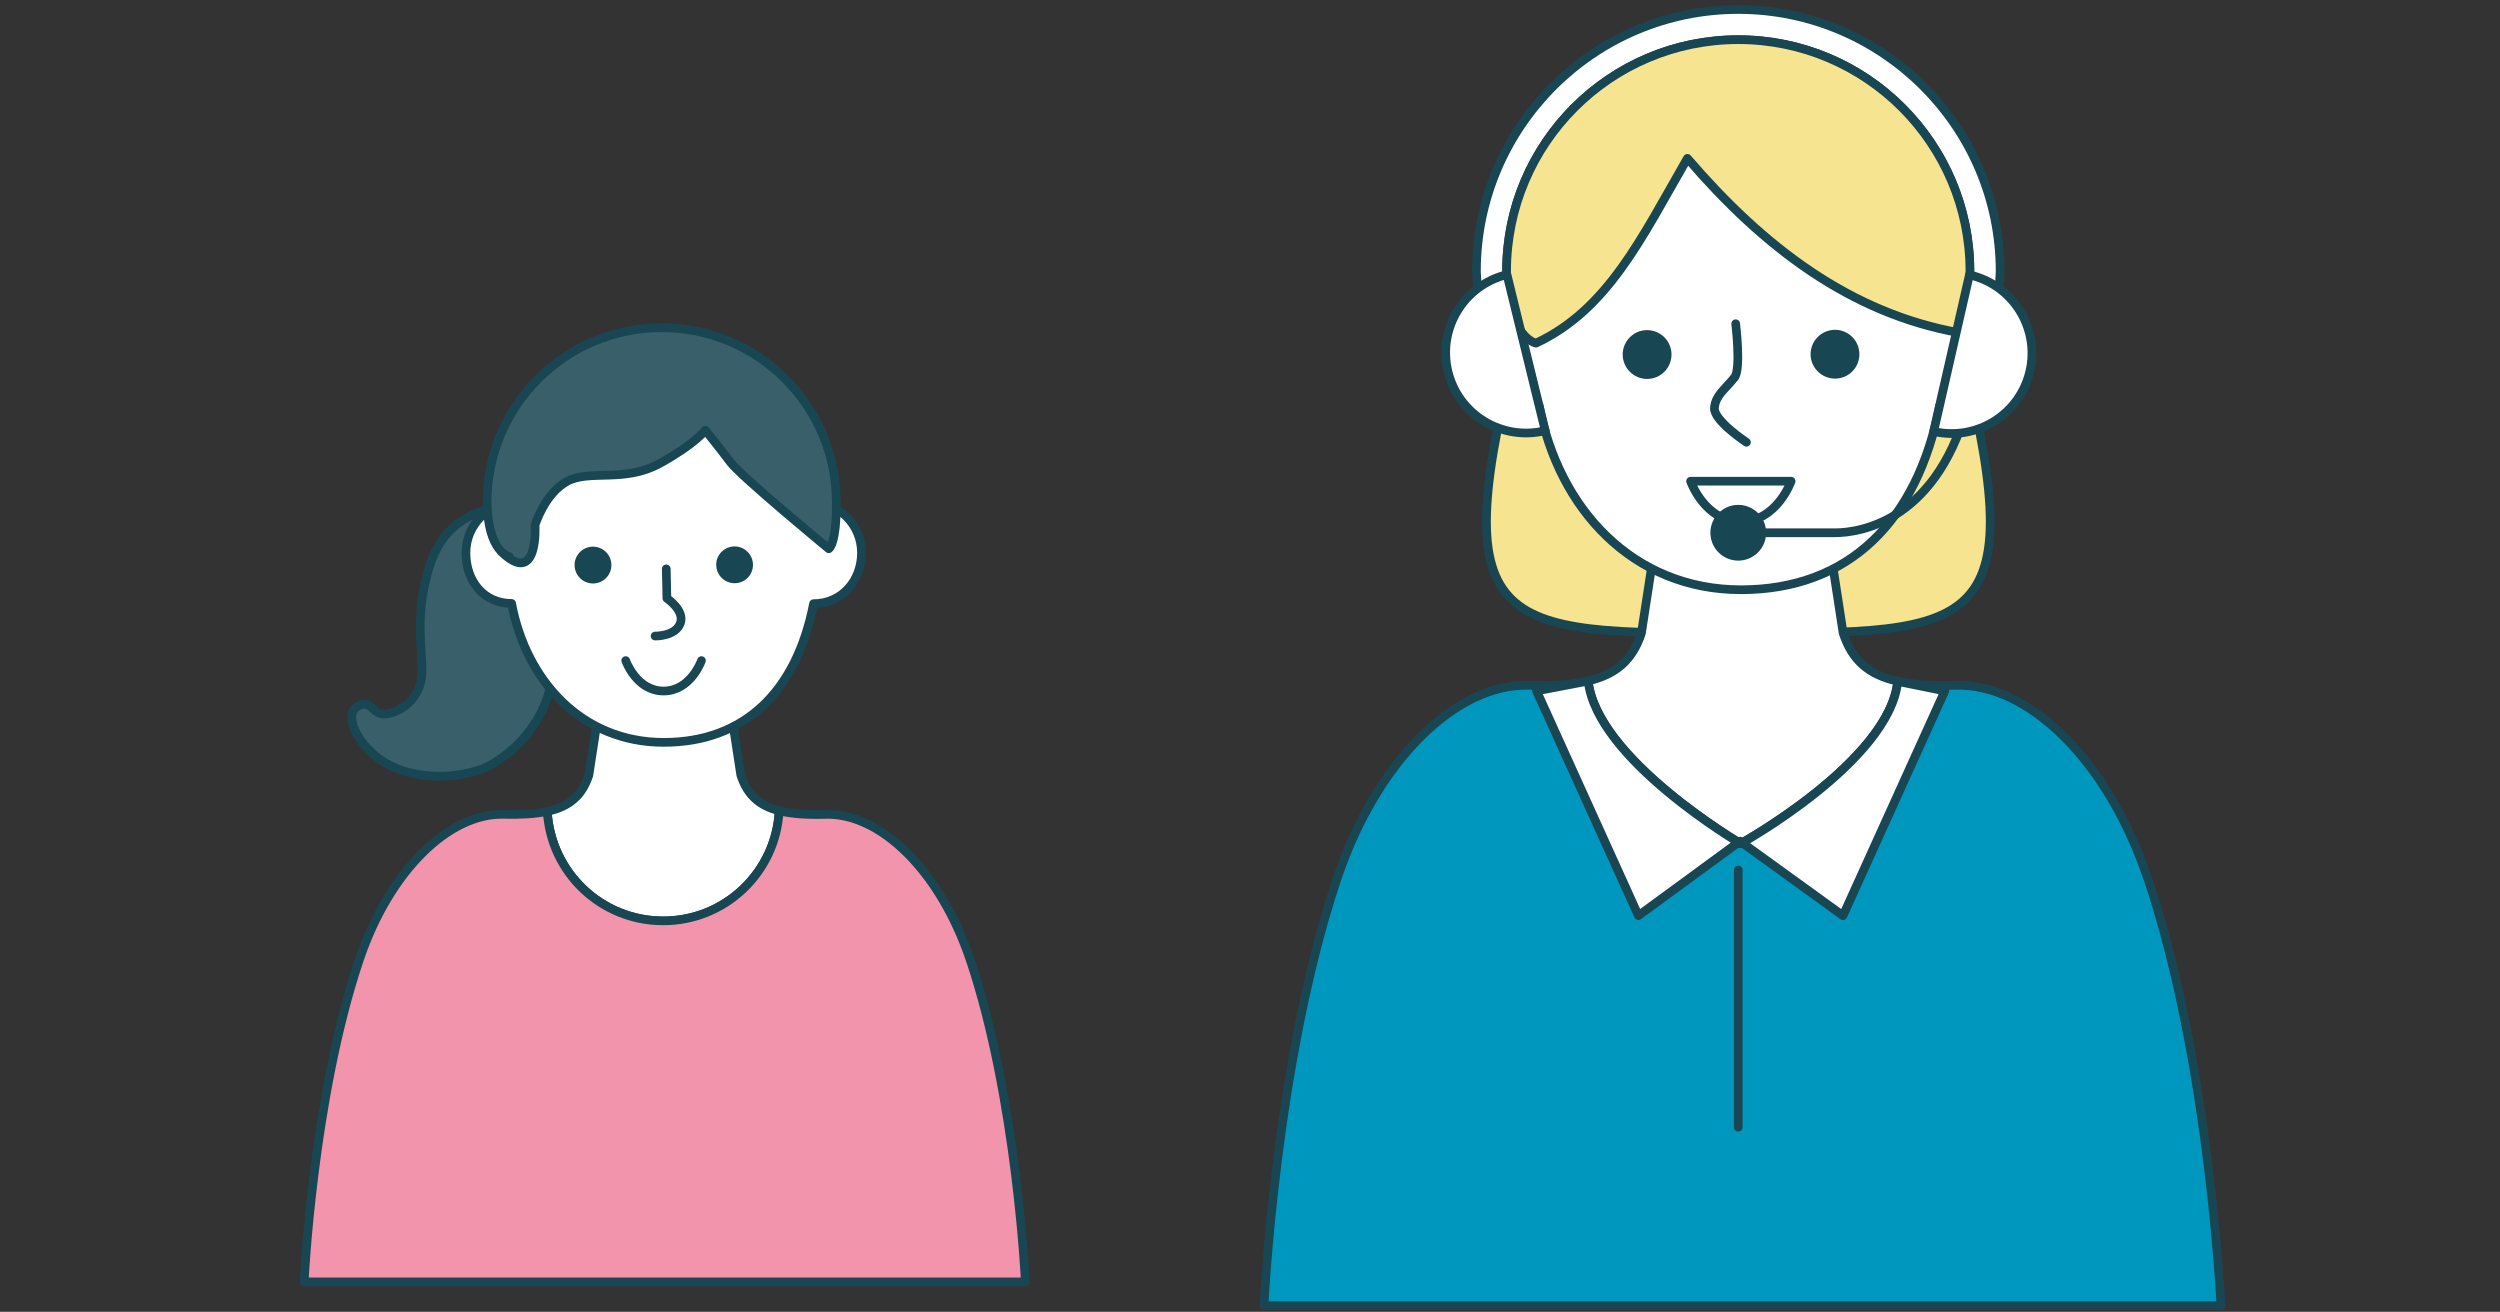 <svg width="263" height="138" viewBox="0 0 263 138" fill="none" xmlns="http://www.w3.org/2000/svg">
<rect x="0" y="0" width="263" height="138" fill="#333333" stroke="none"/>
<mask id="mask0_876_823" style="mask-type:alpha" maskUnits="userSpaceOnUse" x="0" y="0" width="263" height="138">
<rect width="263" height="138" fill="white"/>
</mask>
<g mask="url(#mask0_876_823)">
<mask id="mask1_876_823" style="mask-type:luminance" maskUnits="userSpaceOnUse" x="-30" y="-36" width="325" height="216">
<path d="M294.826 -36H-30V180H294.826V-36Z" fill="white"/>
</mask>
<g mask="url(#mask1_876_823)">
<path d="M69.768 96.88C76.308 96.88 81.631 91.75 81.971 85.296C79.821 84.75 78.597 83.586 77.932 81.537L75.73 67.205H75.723L69.941 68.089L64.152 67.205L61.95 81.537C61.251 83.679 59.927 84.85 57.578 85.362C57.951 91.783 63.26 96.88 69.774 96.88H69.768Z" fill="white" stroke="#194653" stroke-width="0.914" stroke-linecap="round" stroke-linejoin="round"/>
<path d="M102.07 100.999C98.896 91.571 92.595 85.522 86.886 85.675C84.864 85.729 83.253 85.622 81.969 85.29C81.63 91.744 76.307 96.874 69.766 96.874C63.226 96.874 57.943 91.777 57.57 85.356C56.339 85.622 54.835 85.715 52.979 85.669C47.27 85.516 40.969 91.564 37.795 100.992C32.898 115.551 32 134.853 32 134.853H107.865C107.865 134.853 106.967 115.551 102.07 100.992V100.999Z" fill="#F394AD" stroke="#194653" stroke-width="0.914" stroke-linecap="round" stroke-linejoin="round"/>
<path d="M182.873 66.606C208.417 66.606 214.152 66.859 205.775 34.728C201.989 20.196 197.891 4.174 182.873 4.174C167.856 4.174 163.757 20.196 159.971 34.728C151.594 66.859 157.33 66.606 182.873 66.606Z" fill="#F6E490" stroke="#194653" stroke-width="0.914" stroke-linecap="round" stroke-linejoin="round"/>
<path d="M188.419 50.317C187.408 51.768 185.419 52.753 183.13 52.753C180.841 52.753 178.851 51.768 177.84 50.317" stroke="#194653" stroke-width="0.914" stroke-linecap="round" stroke-linejoin="round"/>
<path d="M158.487 28.546C158.487 15.086 169.4 4.174 182.86 4.174C196.32 4.174 207.232 15.086 207.232 28.546C206.733 33.324 207.392 35.419 209.701 33.709C210.073 32.585 210.313 30.862 210.413 28.546C210.413 13.356 198.057 1 182.866 1C167.676 1 155.32 13.356 155.32 28.546C155.42 31.061 155.819 32.798 156.544 33.709C157.735 35.812 158.507 34.947 158.501 28.546H158.487Z" fill="white" stroke="#194653" stroke-width="0.914" stroke-linecap="round" stroke-linejoin="round"/>
<path d="M225.942 92.43C221.737 79.921 213.373 71.896 205.794 72.096C203.306 72.162 201.29 72.036 199.653 71.67C198.775 80.087 183.125 88.743 183.125 88.743C183.125 88.743 167.968 79.874 167.09 71.644C165.427 72.036 163.364 72.169 160.809 72.096C153.23 71.896 144.873 79.914 140.661 92.43C134.167 111.745 132.977 137.355 132.977 137.355H233.64C233.64 137.355 232.449 111.745 225.955 92.43H225.942Z" fill="#0097BF" stroke="#194653" stroke-width="0.914" stroke-linecap="round" stroke-linejoin="round"/>
<path d="M183.112 88.743C183.112 88.743 198.762 80.086 199.64 71.669C196.56 70.984 194.823 69.434 193.898 66.599L190.97 47.583H190.964L183.292 48.761L175.607 47.583L172.679 66.599C171.768 69.387 170.071 70.937 167.07 71.636C167.955 79.867 183.106 88.736 183.106 88.736L183.112 88.743Z" fill="white" stroke="#194653" stroke-width="0.914" stroke-linecap="round" stroke-linejoin="round"/>
<path d="M183.051 88.496L193.883 96.328L204.595 72.687L199.645 71.683C198.767 80.1 183.117 88.756 183.117 88.756" fill="white"/>
<path d="M183.051 88.496L193.883 96.328L204.595 72.687L199.645 71.683C198.767 80.1 183.117 88.756 183.117 88.756" stroke="#194653" stroke-width="0.914" stroke-linecap="round" stroke-linejoin="round"/>
<path d="M183.053 88.496L172.361 96.327L161.648 72.686L167.078 71.648C167.963 79.879 183.113 88.748 183.113 88.748" fill="white"/>
<path d="M183.053 88.496L172.361 96.327L161.648 72.686L167.078 71.648C167.963 79.879 183.113 88.748 183.113 88.748" stroke="#194653" stroke-width="0.914" stroke-linecap="round" stroke-linejoin="round"/>
<path d="M182.863 91.517V118.584" stroke="#194653" stroke-width="0.914" stroke-linecap="round" stroke-linejoin="round"/>
<path d="M203.641 28.474C207.567 28.474 210.747 31.654 210.747 35.58C210.747 39.505 207.979 42.686 204.054 42.686C201.685 54.875 194.459 62.041 183.141 62.041C171.823 62.041 163.972 53.578 161.909 42.646C157.984 42.646 155.535 39.505 155.535 35.58C155.535 31.654 158.715 28.474 162.641 28.474C162.641 28.474 162.541 10.169 183.141 10.169C203.741 10.169 203.641 28.474 203.641 28.474Z" fill="white" stroke="#194653" stroke-width="0.914" stroke-linecap="round" stroke-linejoin="round"/>
<path d="M182.594 34.056C182.594 34.056 183.18 38.834 182.468 39.712C181.324 41.109 180.499 41.581 180.359 42.899C180.232 44.223 183.725 46.525 183.725 46.525" stroke="#194653" stroke-width="0.914" stroke-linecap="round" stroke-linejoin="round"/>
<path d="M190.473 37.263C190.473 38.68 191.63 39.831 193.048 39.831C194.465 39.831 195.609 38.68 195.609 37.263C195.609 35.846 194.458 34.702 193.048 34.695C191.624 34.695 190.479 35.846 190.473 37.263Z" fill="#194653"/>
<path d="M175.844 37.289C175.844 38.706 174.699 39.864 173.282 39.864C171.865 39.864 170.714 38.72 170.707 37.302C170.707 35.885 171.851 34.734 173.262 34.727C174.686 34.727 175.837 35.872 175.844 37.289Z" fill="#194653"/>
<path d="M207.237 28.547C207.237 15.086 196.325 4.174 182.865 4.174C169.404 4.174 158.492 15.086 158.492 28.547C158.625 35.566 161.586 36.099 161.586 36.099C169.158 32.559 172.698 25.02 177.515 16.657C185.526 25.985 194.668 32.978 206.186 35.014C206.186 35.014 207.284 34.462 207.23 28.54L207.237 28.547Z" fill="#F6E490" stroke="#194653" stroke-width="0.914" stroke-linecap="round" stroke-linejoin="round"/>
<path d="M177.848 50.623H188.427C188.427 50.623 186.936 54.868 183.137 54.868C179.338 54.868 177.848 50.623 177.848 50.623Z" fill="white" stroke="#194653" stroke-width="0.914" stroke-linecap="round" stroke-linejoin="round"/>
<path d="M182.866 58.521C184.233 58.521 185.341 57.413 185.341 56.045C185.341 54.678 184.233 53.57 182.866 53.57C181.499 53.57 180.391 54.678 180.391 56.045C180.391 57.413 181.499 58.521 182.866 58.521Z" fill="#194653" stroke="#194653" stroke-width="0.914" stroke-linecap="round" stroke-linejoin="round"/>
<path d="M182.863 56.047H193.036C195.665 56.047 204.062 54.843 207.242 41.695" stroke="#194653" stroke-width="0.914" stroke-linecap="round" stroke-linejoin="round"/>
<path d="M203.424 45.394C207.976 46.432 212.507 43.584 213.545 39.033C214.583 34.482 211.735 29.951 207.184 28.913L203.418 45.394H203.424Z" fill="white" stroke="#194653" stroke-width="0.914" stroke-linecap="round" stroke-linejoin="round"/>
<path d="M162.551 45.308C158.02 46.419 153.442 43.645 152.331 39.107C151.22 34.576 153.994 29.998 158.532 28.887L162.558 45.308H162.551Z" fill="white" stroke="#194653" stroke-width="0.914" stroke-linecap="round" stroke-linejoin="round"/>
<path d="M73.795 69.253C73.037 70.344 71.533 71.089 69.81 71.089C68.087 71.089 66.583 70.344 65.824 69.253" stroke="#194653" stroke-width="0.914" stroke-linecap="round" stroke-linejoin="round"/>
<path d="M37.562 74.35C39.173 73.313 39.086 75.635 41.069 75.016C43.058 74.49 44.429 72.674 44.383 70.618C44.469 68.296 43.571 64.822 45.168 59.613C47.723 51.269 56.931 53.558 56.931 53.558L58.522 60.87C58.522 60.87 58.841 69.826 57.51 73.605C56.319 76.786 53.937 79.381 50.87 80.844C48.208 81.809 45.321 81.916 42.593 81.151C38.108 79.82 35.939 75.375 37.549 74.344L37.562 74.35Z" fill="#385F6A" stroke="#194653" stroke-width="0.914" stroke-linecap="round" stroke-linejoin="round"/>
<path d="M85.272 52.793C88.226 52.793 90.628 55.189 90.628 58.15C90.628 61.11 88.538 63.506 85.584 63.506C83.801 72.694 78.352 78.097 69.822 78.097C61.292 78.097 55.37 71.716 53.82 63.479C50.865 63.479 49.016 61.11 49.016 58.156C49.016 55.202 51.411 52.8 54.372 52.8C54.372 52.8 54.292 39.007 69.822 39.007C85.351 39.007 85.272 52.8 85.272 52.8V52.793Z" fill="white" stroke="#194653" stroke-width="0.914" stroke-linecap="round" stroke-linejoin="round"/>
<path d="M75.347 59.42C75.347 60.491 76.218 61.356 77.283 61.356C78.354 61.356 79.219 60.484 79.213 59.42C79.213 58.349 78.347 57.49 77.283 57.483C76.211 57.483 75.347 58.349 75.34 59.42H75.347Z" fill="#194653"/>
<path d="M64.318 59.439C64.318 60.51 63.459 61.382 62.388 61.382C61.317 61.382 60.452 60.517 60.445 59.452C60.445 58.381 61.304 57.516 62.375 57.509C63.446 57.509 64.318 58.367 64.318 59.439Z" fill="#194653"/>
<path d="M73.795 69.494C73.795 69.494 72.671 72.695 69.81 72.695C66.949 72.695 65.824 69.494 65.824 69.494" fill="white"/>
<path d="M73.795 69.494C73.795 69.494 72.671 72.695 69.81 72.695C66.949 72.695 65.824 69.494 65.824 69.494" stroke="#194653" stroke-width="0.914" stroke-linecap="round" stroke-linejoin="round"/>
<path d="M70.092 59.846L70.158 62.946C70.158 62.946 72.068 64.224 71.569 65.568C71.05 66.965 68.914 66.912 68.914 66.912" stroke="#194653" stroke-width="0.914" stroke-linecap="round" stroke-linejoin="round"/>
<path d="M52.695 58.002C56.694 61.888 56.289 55.228 56.289 55.228C56.289 55.228 57.3 51.901 59.675 50.63C62.051 49.359 65.683 50.817 69.443 48.734C73.202 46.651 74.2 45.261 74.2 45.261C74.2 45.261 75.704 47.11 76.828 48.614C77.953 50.118 87.188 57.73 87.188 57.73C87.188 57.73 88.013 57.311 87.98 52.846C87.98 42.699 79.756 34.475 69.609 34.475C59.462 34.475 51.238 42.699 51.238 52.846C51.338 58.136 53.574 58.541 53.574 58.541" fill="#385F6A"/>
<path d="M52.695 58.002C56.694 61.888 56.289 55.228 56.289 55.228C56.289 55.228 57.3 51.901 59.675 50.63C62.051 49.359 65.683 50.817 69.443 48.734C73.202 46.651 74.2 45.261 74.2 45.261C74.2 45.261 75.704 47.11 76.828 48.614C77.953 50.118 87.188 57.73 87.188 57.73C87.188 57.73 88.013 57.311 87.98 52.846C87.98 42.699 79.756 34.475 69.609 34.475C59.462 34.475 51.238 42.699 51.238 52.846C51.338 58.136 53.574 58.541 53.574 58.541" stroke="#194653" stroke-width="0.914" stroke-linecap="round" stroke-linejoin="round"/>
</g>
</g>
</svg>
